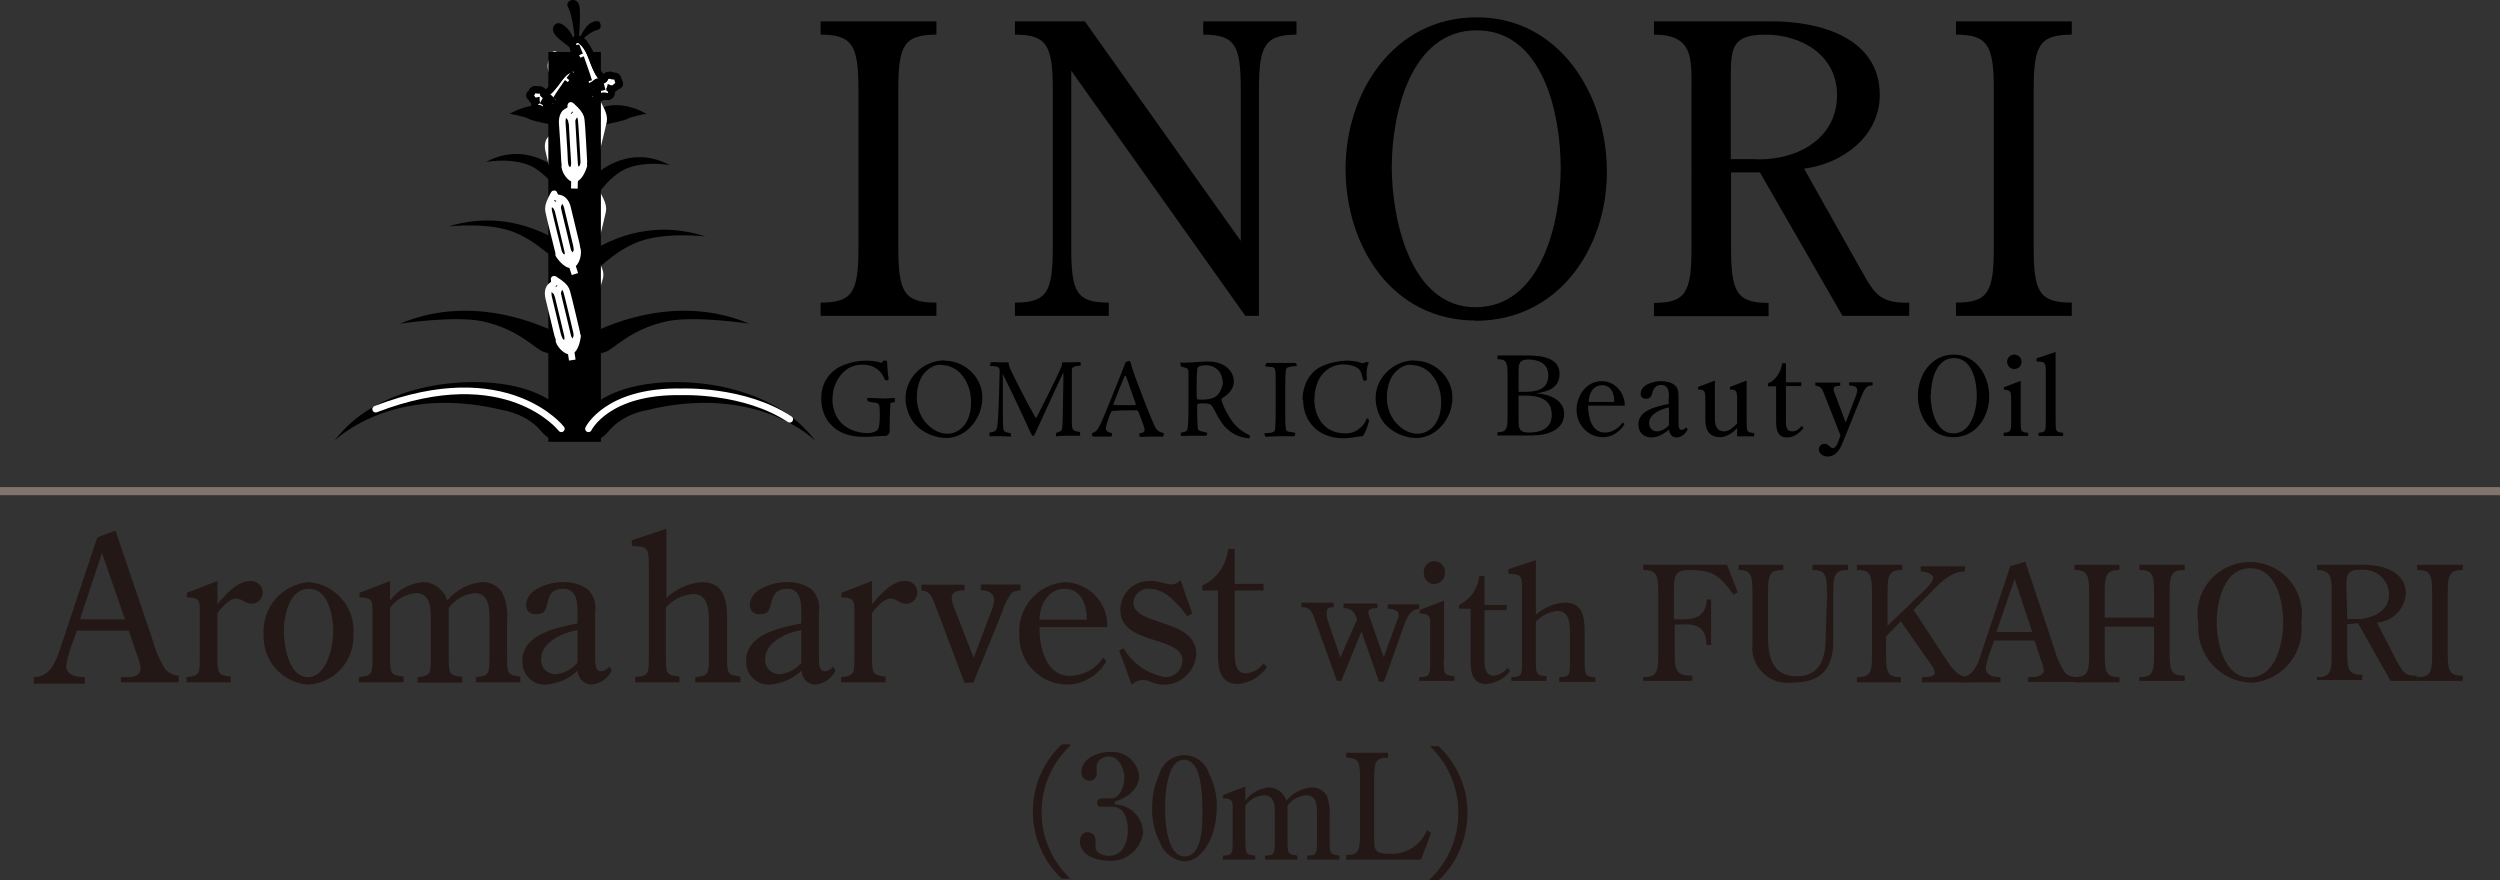 <?xml version="1.0" encoding="UTF-8"?><svg xmlns="http://www.w3.org/2000/svg" viewBox="0 0 86.58 30.49"><rect x="0" y="0" width="86.58" height="30.49" fill="#333333" stroke="none"/><defs><style>.d{fill:#fff;}.e,.f{stroke-linecap:round;}.e,.f,.g{stroke:#fff;}.e,.f,.g,.h,.i,.j{fill:none;}.e,.f,.g,.j{stroke-width:.23px;}.f{stroke-linejoin:round;}.h{stroke-width:1.82px;}.h,.j{stroke:#000;}.k{fill:#231815;}.i{stroke:#81746d;stroke-miterlimit:10;stroke-width:.28px;}</style></defs><g id="a"/><g id="b"><g id="c"><g><g><g><path class="k" d="M4,18.38l1.28,3.77c.1,.37,.25,.73,.46,1.05,.12,.12,.28,.19,.45,.2v.23h-2v-.18c.24,0,.68,.05,.68-.31-.02-.15-.06-.3-.12-.44l-.29-.86h-1.8l-.09,.27c-.13,.3-.22,.62-.28,.94,0,.35,.37,.4,.65,.4v.23H1.17v-.23c.59,0,.78-.58,.94-1.06l1.26-3.78,.63-.23Zm-.47,.77l-.76,2.3h1.56l-.8-2.3Z"/><path class="k" d="M7.53,22.68c0,.65,0,.7,.46,.75v.2h-1.53v-.18c.46-.05,.46-.1,.46-.75v-1.51c0-.37,0-.5-.45-.5v-.16l1.06-.41v.81c.26-.32,.68-.81,1.14-.81,.23-.01,.42,.16,.43,.39h0c0,.22-.16,.39-.37,.4h-.01c-.24,0-.33-.18-.55-.18s-.52,.32-.64,.51v1.44Z"/><path class="k" d="M9.13,21.99c-.07-.94,.63-1.76,1.57-1.83,.93,.08,1.62,.9,1.54,1.83,.03,.91-.67,1.68-1.58,1.72-.89-.07-1.56-.83-1.53-1.72Zm2.41-.13c0-.51-.16-1.47-.84-1.47s-.87,.92-.87,1.45,.17,1.61,.83,1.61,.88-1.06,.88-1.59Z"/><path class="k" d="M13.51,22.68c0,.65,0,.7,.47,.75v.2h-1.55v-.18c.47-.05,.47-.1,.47-.75v-1.51c0-.37,0-.5-.45-.5v-.16l1.06-.41v.68c.27-.38,.69-.61,1.15-.64,.39,.01,.72,.27,.83,.64,.29-.36,.72-.59,1.18-.64,.3-.02,.59,.13,.74,.39,.13,.3,.18,.63,.15,.95v1.18c0,.65,0,.7,.46,.75v.2h-1.54v-.18c.47-.05,.47-.1,.47-.75v-1.25c0-.37,0-.91-.51-.91-.36,.04-.68,.22-.9,.51v1.64c0,.65,0,.7,.47,.75v.2h-1.55v-.19c.46-.05,.46-.1,.46-.75v-1.25c0-.37,0-.91-.52-.91-.36,.04-.68,.22-.89,.51v1.63Z"/><path class="k" d="M20,21.13c0-.34-.07-.74-.49-.74s-.49,.23-.56,.53-.16,.35-.41,.35c-.17,.01-.31-.11-.32-.28,0-.01,0-.02,0-.03,0-.57,.81-.8,1.26-.8,.31-.02,.62,.07,.88,.25,.2,.21,.3,.5,.25,.79v1.58c0,.17,0,.47,.21,.47,.11-.01,.22-.07,.28-.17l.09,.14c-.13,.27-.4,.46-.7,.49-.27,0-.48-.22-.48-.49-.3,.29-.69,.46-1.11,.49-.43,.02-.79-.32-.81-.75,0-.03,0-.05,0-.08,0-.92,1.2-1.15,1.91-1.29v-.46Zm0,.69c-.49,.08-1.26,.41-1.26,1-.02,.28,.19,.51,.47,.53,.01,0,.03,0,.04,0,.29-.03,.56-.18,.75-.4v-1.13Z"/><path class="k" d="M23.06,22.68c0,.65,0,.7,.47,.75v.2h-1.53v-.18c.47-.05,.47-.1,.47-.75v-3.18c0-.6-.1-.58-.59-.61v-.2l1.2-.4v2.4c.33-.32,.76-.51,1.22-.55,.73,0,.88,.53,.88,1.25v1.27c0,.65,0,.7,.46,.75v.2h-1.56v-.18c.47-.05,.47-.1,.47-.75v-1.25c0-.48-.1-.88-.56-.88-.36,.04-.69,.2-.93,.47v1.64Z"/><path class="k" d="M27.75,21.13c0-.34-.07-.74-.48-.74s-.5,.23-.57,.53-.16,.35-.41,.35c-.17,.01-.31-.11-.32-.28,0-.01,0-.02,0-.03,0-.57,.81-.8,1.26-.8,.31-.02,.62,.07,.88,.25,.2,.21,.3,.5,.25,.79v1.58c0,.17,0,.47,.21,.47,.11-.01,.22-.07,.28-.17l.09,.14c-.13,.27-.4,.46-.7,.49-.26,0-.47-.21-.47-.47,0,0,0-.01,0-.02-.3,.28-.7,.46-1.11,.49-.43,.02-.8-.31-.82-.74,0-.03,0-.06,0-.09,0-.92,1.2-1.15,1.91-1.29v-.46Zm0,.69c-.49,.08-1.25,.41-1.25,1-.02,.28,.19,.51,.47,.53,.01,0,.02,0,.03,0,.29-.03,.56-.17,.75-.39v-1.14Z"/><path class="k" d="M30.2,22.68c0,.65,0,.7,.47,.75v.2h-1.54v-.18c.46-.05,.46-.1,.46-.75v-1.51c0-.37,0-.5-.45-.5v-.16l1.06-.41v.81c.26-.32,.68-.81,1.14-.81,.23-.01,.42,.16,.43,.39h0c0,.22-.16,.39-.37,.4h-.01c-.24,0-.33-.18-.55-.18s-.52,.32-.64,.51v1.44Z"/><path class="k" d="M34.29,21.27c.07-.15,.12-.31,.14-.48,0-.26-.23-.35-.46-.35v-.2h1.37v.21c-.11,0-.21,.02-.3,.08-.15,.2-.26,.42-.33,.66l-1,2.45h-.31l-1-2.65c-.1-.25-.17-.53-.49-.54v-.2h1.49v.2c-.18,0-.44,0-.44,.27,.01,.13,.05,.25,.1,.37l.66,1.69,.57-1.51Z"/><path class="k" d="M36,21.73c0,.67,.2,1.68,1.07,1.68,.46-.02,.88-.25,1.13-.63l.12,.11c-.27,.49-.78,.8-1.34,.82-.93,0-1.68-.75-1.68-1.68,0-.02,0-.04,0-.06-.06-.94,.65-1.75,1.59-1.81,.83,.03,1.49,.72,1.46,1.56h-2.35Zm1.64-.27c0-.48-.17-1.07-.77-1.07s-.87,.61-.87,1.07h1.64Z"/><path class="k" d="M41.29,21.25l-.17,.09c-.34-.44-.76-.95-1.32-.95-.28-.02-.52,.19-.55,.47,0,.85,2.18,.53,2.18,1.8-.04,.59-.53,1.06-1.13,1.05-.16,0-.31-.04-.46-.1-.08-.04-.16-.06-.25-.06-.15,0-.29,.06-.4,.16l-.43-1.18,.15-.08c.31,.52,.83,.89,1.43,1,.33,.01,.6-.24,.61-.57h0c0-.89-2.15-.51-2.15-1.76,0-.55,.44-1,1-1,.03,0,.06,0,.09,0,.25,0,.49,.12,.68,.12,.12,0,.24-.06,.31-.16l.41,1.17Z"/><path class="k" d="M41.64,20.45v-.17c.5-.23,.84-.72,.89-1.27h.23v1.21h1v.23h-1v2.1c0,.31,0,.77,.39,.77,.24-.02,.47-.15,.61-.35l.12,.14c-.24,.33-.6,.54-1,.58-.61,0-.7-.5-.7-1v-2.24h-.54Z"/></g><g><path class="k" d="M46.45,23.58h-.15l-.72-2c-.09-.26-.17-.58-.51-.55v-.16h1.12v.16c-.11,0-.24,0-.24,.16-.01,.07-.01,.13,0,.2l.47,1.38,.58-1.32c-.09-.26-.21-.39-.47-.39v-.16h1.17v.16c-.1,0-.31,0-.31,.14,0,.08,.03,.15,.06,.22l.47,1.34,.48-1.31c.05-.08,.05-.19,0-.27-.1-.07-.22-.11-.34-.09v-.16h1.09v.16c-.32,0-.44,.34-.53,.58l-.69,1.94h-.17l-.61-1.74-.7,1.71Z"/><path class="k" d="M50,22.83c0,.52,0,.55,.37,.59v.16h-1.22v-.13c.38,0,.38-.08,.38-.59v-1.21c0-.29,0-.4-.36-.4v-.13l.84-.32v2.03Zm-.32-2.6c-.2,0-.36-.15-.37-.35h0c-.03-.21,.1-.4,.3-.44,.2-.03,.39,.1,.43,.3,0,.04,0,.08,0,.12,0,.19-.16,.35-.35,.36h-.01Z"/><path class="k" d="M50.53,21.08v-.13c.39-.19,.66-.57,.7-1h.18v1h.77v.18h-.77v1.66c0,.25,0,.61,.32,.61,.19-.02,.37-.12,.48-.27l.09,.11c-.2,.26-.5,.42-.82,.45-.48,0-.55-.39-.55-.78v-1.83h-.4Z"/><path class="k" d="M53.19,22.83c0,.52,0,.55,.37,.59v.16h-1.22v-.13c.37,0,.37-.07,.37-.59v-2.5c0-.48-.08-.46-.47-.49v-.16l.95-.31v1.89c.28-.25,.63-.4,1-.42,.58,0,.69,.41,.69,1v1c0,.52,0,.55,.37,.59v.16h-1.25v-.17c.37,0,.37-.07,.37-.59v-1c0-.39-.08-.7-.44-.7-.28,.03-.55,.16-.74,.37v1.3Z"/><path class="k" d="M58,22.65c0,.61,.08,.75,.61,.75v.18h-1.7v-.13c.44,0,.52-.14,.52-.75v-2.2c0-.61-.08-.76-.52-.76v-.18h2.9l.37,.95-.14,.09c-.48-.65-.69-.86-1.54-.86-.5,0-.53,.21-.53,.75v.96h.23c.52,0,.87-.09,.91-.69h.15v1.58h-.16c0-.7-.47-.74-.9-.71h-.2v1.02Z"/><path class="k" d="M63.27,20.5c0-.61-.07-.76-.5-.76v-.18h1.23v.18c-.44,0-.51,.15-.51,.76v1.69c0,1-.44,1.45-1.42,1.45-.67,.09-1.29-.38-1.38-1.06-.01-.08-.01-.16,0-.23v-1.85c0-.61-.07-.76-.48-.76v-.18h1.55v.18c-.46,0-.53,.15-.53,.76v1.54c0,.72,.15,1.38,1,1.38s1-.68,1-1.42l.05-1.5Z"/><path class="k" d="M66.64,20.45c.09-.1,.31-.3,.31-.44s-.27-.22-.43-.22v-.18h1.53v.18c-.53,0-.94,.48-1.28,.83l-.5,.5,1.07,1.63c.22,.33,.45,.74,.91,.7v.18h-1.69v-.18c.16,0,.45,0,.45-.15-.03-.13-.09-.25-.18-.35l-1-1.43-.51,.52v.66c0,.61,.07,.75,.51,.75v.18h-1.52v-.18c.45,0,.52-.14,.52-.75v-2.2c0-.61-.07-.76-.52-.76v-.18h1.57v.18c-.44,0-.51,.15-.51,.76v1.17l1.27-1.22Z"/><path class="k" d="M70.14,19.45l1,3c.07,.29,.2,.57,.36,.83,.09,.1,.22,.16,.36,.16v.18h-1.62v-.17c.19,0,.54,0,.54-.25-.02-.12-.05-.24-.1-.35l-.22-.67h-1.4l-.07,.21c-.1,.24-.17,.49-.22,.74,0,.28,.29,.32,.51,.32v.18h-1.4v-.18c.47,0,.62-.46,.74-.84l1-3,.52-.16Zm-.37,.6l-.63,1.84h1.24l-.61-1.84Z"/><path class="k" d="M74.6,21.39v-.89c0-.61-.07-.76-.51-.76v-.18h1.57v.18c-.45,0-.52,.15-.52,.76v2.15c0,.61,.07,.75,.52,.75v.18h-1.57v-.13c.44,0,.51-.14,.51-.75v-1h-1.71v1c0,.61,.08,.75,.51,.75v.18h-1.56v-.18c.43,0,.51-.14,.51-.75v-2.2c0-.61-.08-.76-.51-.76v-.18h1.56v.18c-.43,0-.51,.15-.51,.76v.89h1.71Z"/><path class="k" d="M77.91,23.64c-1.04-.06-1.84-.96-1.78-2,0-.02,0-.05,0-.07-.17-.99,.5-1.92,1.49-2.08,.99-.17,1.92,.5,2.08,1.49,.03,.2,.03,.4,0,.6,.11,1.03-.63,1.95-1.66,2.06-.05,0-.09,0-.14,0Zm-1.14-2.09c0,.68,.24,1.91,1.14,1.91s1.16-1.17,1.16-1.9-.23-1.88-1.14-1.88-1.16,1.16-1.16,1.87Z"/><path class="k" d="M81.29,21.62v1c0,.61,.08,.75,.52,.75v.18h-1.57v-.1c.43,0,.51-.14,.51-.75v-2.19c0-.45,0-.77-.51-.77v-.18h1.61c.65,0,1.47,.22,1.47,1-.04,.54-.46,.96-1,1l.68,1.33c.21,.35,.26,.53,.7,.51v.18h-.91l-1.13-2-.37,.04Zm0-.18h.29c.55,0,1.16-.24,1.16-.87-.02-.49-.44-.86-.92-.84-.03,0-.05,0-.08,0-.46,0-.48,.19-.48,.6l.03,1.1Z"/><path class="k" d="M84.77,22.65c0,.61,.08,.75,.52,.75v.18h-1.58v-.13c.44,0,.52-.14,.52-.75v-2.2c0-.61-.08-.76-.52-.76v-.18h1.58v.18c-.44,0-.52,.15-.52,.76v2.15Z"/></g></g><line class="i" y1="17.01" x2="86.58" y2="17.01"/><g><path class="k" d="M37.07,25.82c-1.27,1.19-1.34,3.19-.14,4.47,.05,.05,.09,.1,.14,.14h-.3c-.64-.6-1-1.45-1-2.33,0-.88,.36-1.72,1-2.32h.3v.04Z"/><path class="k" d="M38.59,27.86c.53,0,.97,.42,1,.95-.06,.6-.59,1.04-1.19,1-.39,0-1-.17-1-.66,0-.17,.08-.33,.26-.33,.15,0,.27,.11,.28,.26,0,.01,0,.02,0,.03v.21c0,.23,.27,.32,.46,.32,.5,0,.66-.49,.66-.9s-.14-.8-.54-.8h-.35c-.12,0-.17,0-.17-.14s.09-.15,.19-.15h.3c.31,0,.45-.46,.45-.71s-.15-.74-.53-.74c-.19,0-.43,.12-.43,.33v.24c.01,.14-.09,.26-.23,.27,0,0-.01,0-.02,0-.16,0-.28-.13-.28-.29,0-.49,.57-.71,1-.71,.51-.04,.96,.34,1,.85h0c0,.43-.43,.76-.82,.86l-.04,.11Z"/><path class="k" d="M41.87,26.78c.18,.36,.28,.76,.27,1.17,0,.39-.07,.78-.23,1.14-.17,.35-.47,.74-.89,.74-.4-.04-.73-.3-.86-.68-.18-.36-.27-.76-.26-1.16,0-.4,.07-.79,.24-1.15,.12-.48,.61-.78,1.09-.66,.3,.07,.54,.3,.64,.6Zm-.87-.47c-.6,0-.65,1.28-.65,1.69s.05,1.66,.68,1.66,.62-1.15,.61-1.69-.04-1.66-.64-1.66Z"/><path class="k" d="M43.13,29.09c0,.47,0,.5,.34,.54v.14h-1.12v-.14c.34,0,.34-.07,.34-.54v-1.08c0-.26,0-.36-.33-.36v-.12l.77-.29v.49c.19-.27,.5-.44,.83-.46,.28,.01,.51,.2,.59,.46,.21-.26,.52-.43,.86-.46,.22-.01,.42,.1,.54,.28,.08,.22,.12,.46,.1,.69v.85c0,.47,0,.5,.34,.54v.14h-1.12v-.14c.34,0,.34-.07,.34-.54v-.9c0-.27,0-.65-.37-.65-.26,.02-.49,.15-.65,.36v1.19c0,.47,0,.5,.34,.54v.14h-1.12v-.14c.34,0,.34-.07,.34-.54v-.9c0-.27,0-.65-.38-.65-.26,.02-.49,.15-.64,.36v1.19Z"/><path class="k" d="M49.56,28.85l-.35,.92h-2.59v-.16c.41,0,.48-.13,.48-.69v-2c0-.55-.07-.68-.48-.68v-.17h1.45v.17c-.41,0-.48,.13-.48,.68v2.06c0,.44,0,.59,.54,.59,.56,.03,1.08-.3,1.29-.82l.14,.1Z"/><path class="k" d="M49.52,30.45c1.27-1.21,1.32-3.22,.11-4.5-.04-.04-.08-.08-.11-.11h.3c.64,.6,1.01,1.44,1,2.32,0,.88-.36,1.73-1,2.33h-.3v-.04Z"/></g><g><path d="M31.11,8.57c0,1.55,.2,1.91,1.32,1.91v.46h-4.01v-.46c1.11,0,1.31-.36,1.31-1.91V3.11c0-1.53-.2-1.91-1.31-1.91v-.46h4.01v.46c-1.13,0-1.32,.38-1.32,1.91v5.46Z"/><path d="M42.97,8.34V3.11c0-1.53-.18-1.91-1.3-1.91v-.46h3.23v.46c-1.1,0-1.3,.38-1.3,1.91v7.83h-.47l-6.03-8.49v6.12c0,1.55,.18,1.91,1.3,1.91v.46h-3.25v-.46c1.11,0,1.31-.36,1.31-1.91V3.11c0-1.53-.2-1.91-1.31-1.91v-.46h2.42l5.39,7.59Z"/><path d="M51.1,11.1c-2.9,0-4.5-2.59-4.5-5.25s1.67-5.25,4.54-5.25,4.51,2.68,4.51,5.34-1.67,5.17-4.56,5.17Zm-2.9-5.31c0,1.73,.61,4.85,2.9,4.85s2.95-2.97,2.95-4.82-.6-4.77-2.91-4.77-2.94,2.94-2.94,4.74Z"/><path d="M59.95,5.97v2.61c0,1.55,.2,1.91,1.3,1.91v.46h-3.97v-.46c1.1,0,1.3-.36,1.3-1.91V3.14c0-1.13,.07-1.94-1.3-1.94v-.46h4.1c1.63,0,3.72,.56,3.72,2.55,0,1.42-1.28,2.38-2.62,2.55l1.87,3.33c.52,.89,.64,1.35,1.77,1.31v.46h-2.31l-2.86-4.97h-.99Zm0-.46h.72c1.41,.1,2.95-.61,2.95-2.22,0-1.38-1.23-2.09-2.48-2.09-1.17,0-1.2,.47-1.2,1.52v2.79Z"/><path d="M70.43,8.57c0,1.55,.2,1.91,1.32,1.91v.46h-4.01v-.46c1.11,0,1.31-.36,1.31-1.91V3.11c0-1.53-.2-1.91-1.31-1.91v-.46h4.01v.46c-1.13,0-1.32,.38-1.32,1.91v5.46Z"/></g><g><path d="M28.44,13.81c0-.4,.14-.7,.38-.92,.16-.16,.35-.24,.61-.32,.23-.07,.47-.08,.59-.08s.34,.02,.49,.07c.02,0,.03,.01,.04,0l.03-.06s.01-.01,.04-.01h.08s.02,.01,.02,.03c.01,.25,.03,.45,.05,.55,0,.04,0,.08,0,.09,0,0-.02,.01-.04,.01h-.05s-.03,0-.04-.03c-.1-.28-.35-.51-.77-.51-.21,0-.44,.05-.65,.25-.17,.16-.39,.47-.39,.95,0,.26,.07,.58,.32,.83,.29,.29,.71,.34,.9,.34,.11,0,.26-.04,.32-.09,.07-.05,.1-.23,.1-.51,0-.38-.01-.42-.14-.45-.04,0-.2-.03-.24-.04-.02,0-.03-.02-.04-.03-.01-.02-.02-.05-.02-.07,0-.02,0-.03,.02-.03,.22,0,.39,.02,.55,.02,.2,0,.33-.02,.39-.02,0,0,0,.13,0,.15-.04,0-.09,.01-.15,.02,0,.03-.03,.31-.03,.97,0,.07-.02,.1-.06,.14-.03,.03-.09,.04-.11,.04-.09,0-.15,0-.3,.01-.14,.01-.25,.02-.41,.02-.5,0-.86-.13-1.12-.39-.22-.21-.37-.53-.37-.94h0Z"/><path d="M32.71,12.49c.69,0,1.31,.56,1.31,1.28,0,.49-.23,.84-.43,1.04-.26,.27-.6,.36-.81,.36-.4,0-.84-.19-1.1-.49-.19-.22-.32-.57-.32-.89s.13-.68,.43-.95c.24-.22,.58-.36,.91-.36h0Zm-.13,.14c-.18,0-.37,.07-.57,.29-.2,.24-.26,.59-.26,.84,0,.36,.13,.68,.33,.9,.25,.26,.49,.36,.74,.36,.39,0,.81-.35,.81-1.08,0-.35-.09-.7-.35-.99-.15-.17-.39-.31-.71-.31h0Z"/><path d="M35.03,15.12c-.24-.01-.47-.02-.72-.01-.02,0-.03,0-.04-.02,0-.02-.01-.1,0-.11,.18-.02,.25-.06,.27-.23,.03-.25,.05-.67,.06-1.14l.02-.76c0-.13-.03-.16-.34-.18,0-.02,.02-.09,.03-.11,0-.01,.02-.02,.05-.02,.09,0,.28,.01,.38,.01h.19c0,.06,.02,.13,.03,.16,.18,.42,.67,1.35,.9,1.75,0,0,.03,.01,.04-.01,.27-.52,.64-1.26,.86-1.75,.01-.02,.02-.08,.02-.15,.29,0,.47-.01,.63-.01,.02,.02,.02,.11,.02,.12-.26,.02-.31,.06-.31,.17,0,.13,0,.4,0,.92,0,.45,0,.74,0,.89,.01,.27,.03,.28,.27,.32,.01,0,.02,.07,.02,.1,0,.02,0,.03-.02,.03h-.27c-.11,0-.38,0-.55,.02v-.08s.01-.05,.03-.05c.16-.04,.17-.06,.19-.19,.01-.11,.02-.29,.04-1.85,0-.03-.02-.02-.02-.01-.05,.1-.47,1.01-.66,1.43-.19,.4-.26,.57-.28,.61-.05,.09-.06,.13-.09,.13-.01,0-.03-.01-.05-.04-.02-.03-.11-.23-.17-.36-.37-.81-.69-1.47-.83-1.75,0,.3,0,.87,0,1.32,0,.39,.01,.54,.02,.61,.02,.06,.07,.09,.19,.11,.05,0,.06,.02,.07,.05v.09Z"/><path d="M39.1,12.49s.03,.02,.05,.06c.11,.38,.19,.58,.33,.94,.12,.35,.43,1.09,.48,1.21,.08,.18,.13,.25,.35,.3,0,0-.02,.11-.03,.12-.32,0-.39,0-.52,0s-.23,.02-.26,.01c-.02,0-.02,0-.03-.01,0-.02-.02-.09-.02-.1,.19-.05,.22-.08,.17-.23-.02-.08-.14-.4-.19-.52-.01-.03-.03-.06-.06-.06-.27,0-.6,0-.82,.02-.05,0-.06,.02-.09,.08-.04,.08-.16,.42-.16,.52,0,.09,.03,.12,.22,.18,0,.02-.02,.1-.03,.11-.19,0-.4,0-.48,0-.06,0-.13,0-.14,0-.02,0-.02,0-.03-.01-.02-.02-.03-.1-.02-.11,.16-.05,.2-.13,.3-.33,.11-.22,.54-1.32,.76-1.86,.04-.11,.06-.17,.09-.24,0-.02,0-.02,.02-.03,.02,0,.08-.04,.11-.04h0Zm-.46,1.54s.1,0,.27,0,.28,0,.39,0c.03,0,.04-.04,.03-.05-.15-.41-.22-.65-.34-.96,0-.02-.03,0-.05,.02-.18,.43-.23,.56-.38,.95,0,.02,.02,.04,.07,.04h0Z"/><path d="M40.86,12.59s0-.02,.02-.03c.2,0,.37,0,.54-.02,.17-.01,.28-.02,.38-.02,.23,0,.46,.03,.66,.18,.18,.13,.27,.32,.27,.51,0,.31-.26,.49-.4,.58-.02,.01-.03,.03-.03,.06,.02,.08,.1,.31,.26,.57,.17,.28,.36,.48,.69,.64,.04,.02,.04,.04,.04,.05,0,.04-.02,.07-.03,.07-.34-.03-.58-.15-.8-.36-.16-.16-.28-.38-.41-.63-.09-.18-.13-.22-.36-.22-.11,0-.15,0-.18,.01-.02,0-.05,.03-.05,.06,0,.3,0,.53,.02,.76,0,.06,.02,.09,.04,.1,.04,.04,.21,.06,.29,.09,0,.02-.02,.09-.03,.1,0,0-.02,0-.05,0-.04,0-.35,0-.51,0-.14,0-.21,.01-.25,.01-.05,0-.06,0-.06,0-.02-.02-.02-.09-.02-.11,.08-.02,.19-.04,.22-.09,.04-.06,.05-.38,.05-.85v-.46c0-.23,0-.51,0-.7,0-.12-.02-.14-.27-.2v-.09Zm1.48,.63c0-.3-.22-.57-.57-.57-.13,0-.2,.02-.25,.04-.03,.02-.05,.04-.05,.07-.02,.12-.03,.32-.03,.68,0,.37,.01,.38,.03,.39,.02,0,.06,.01,.12,.01,.3,0,.47-.04,.6-.19,.09-.11,.16-.27,.16-.43h0Z"/><path d="M44.93,12.67c-.34,.03-.38,.06-.39,.13-.02,.07-.03,.22-.03,.68v.78c0,.23,0,.43,.02,.56,0,.1,.04,.11,.09,.13,.04,0,.16,.02,.2,.03,.03,0,.04,.01,.04,.02,0,.03-.02,.1-.03,.11-.31,0-.46-.01-.6,0-.17,0-.36,.01-.37,.02-.02,0-.04-.02-.05-.03-.01-.04-.02-.07-.02-.1,.27,0,.35-.03,.37-.13,0-.06,.02-.2,.02-.64v-.94c0-.51,0-.55-.13-.58-.04,0-.1-.01-.21-.02-.02,0-.02-.01-.02-.02s0-.03,.02-.06c.02-.03,.02-.04,.03-.04,.03,0,.05,0,.1,0s.17,0,.37,0c.2,0,.46,0,.49,0,.05,0,.05,0,.06,.02l.03,.09Z"/><path d="M45.11,13.85c0-.27,.07-.63,.33-.92,.19-.22,.47-.31,.69-.37,.16-.04,.39-.07,.55-.07,.17,0,.38,.04,.47,.08,.05,.02,.08,0,.16-.03,.01,0,.02,0,.05,0,.04,.02,.05,.02,.04,.03-.08,.16-.08,.38-.06,.59,0,0-.03,.02-.06,.02-.05,.01-.06,0-.07-.02-.02-.06-.05-.17-.07-.25-.03-.07-.05-.11-.12-.16-.06-.05-.25-.13-.51-.13s-.52,.11-.73,.36c-.15,.19-.26,.49-.26,.88,0,.43,.23,1.15,1.08,1.15,.28,0,.43-.12,.55-.23,.1-.1,.15-.2,.18-.28,0-.02,.01-.02,.03,0,.04,.02,.06,.05,.05,.08-.04,.18-.13,.4-.18,.48-.02,.04-.04,.04-.07,.05-.12,0-.41,.07-.61,.07-1.01,0-1.42-.7-1.42-1.32h0Z"/><path d="M48.99,12.49c.69,0,1.31,.56,1.31,1.28,0,.49-.23,.84-.43,1.04-.26,.27-.6,.36-.81,.36-.4,0-.84-.19-1.1-.49-.19-.22-.32-.57-.32-.89s.13-.68,.43-.95c.24-.22,.58-.36,.91-.36h0Zm-.13,.14c-.18,0-.37,.07-.57,.29-.2,.24-.26,.59-.26,.84,0,.36,.13,.68,.33,.9,.25,.26,.49,.36,.74,.36,.39,0,.81-.35,.81-1.08,0-.35-.09-.7-.35-.99-.15-.17-.39-.31-.71-.31h0Z"/><path d="M51.86,15.1v-.13c.3,0,.35-.1,.35-.52v-1.49c0-.42-.05-.52-.35-.52v-.13h.82c.47,0,1.33-.03,1.33,.64,0,.48-.41,.62-.81,.67h0c.42,.02,.97,.22,.97,.71,0,.59-.63,.75-1.11,.75h-1.21Zm.95-1.53c.41,0,.81-.08,.81-.58,0-.4-.34-.54-.69-.54-.3,0-.34,.13-.34,.39v.73h.22Zm-.22,1.03c0,.27,.06,.38,.36,.38,.41,0,.79-.14,.79-.61,0-.57-.47-.67-.94-.67h-.21v.9Z"/><path d="M55,14.06c0,.37,.11,.92,.58,.92,.25,0,.47-.14,.62-.35l.06,.06c-.16,.26-.43,.45-.74,.45-.53,0-.92-.43-.92-.95,0-.49,.34-.99,.87-.99,.47,0,.8,.41,.8,.85h-1.29Zm.9-.14c.02-.26-.09-.58-.42-.58s-.46,.33-.46,.58h.88Z"/><path d="M57.8,13.73c0-.19-.04-.4-.27-.4-.19,0-.27,.13-.31,.29-.03,.12-.08,.19-.22,.19-.11,0-.18-.06-.18-.17,0-.32,.44-.44,.69-.44,.16,0,.35,.03,.48,.13,.14,.11,.14,.27,.14,.43v.87c0,.09,0,.26,.11,.26,.06,0,.11-.05,.16-.09l.05,.08c-.09,.14-.21,.27-.39,.27-.16,0-.24-.12-.26-.27-.17,.14-.38,.27-.61,.27-.27,0-.45-.18-.45-.45,0-.51,.66-.63,1.05-.71v-.25Zm0,.38c-.27,.05-.69,.23-.69,.54,0,.18,.13,.29,.28,.29,.14,0,.32-.11,.41-.22v-.62Z"/><path d="M60.16,14.83c-.16,.16-.36,.31-.6,.31-.16,0-.32-.06-.41-.2-.09-.15-.09-.33-.09-.5v-.68c-.01-.2-.02-.27-.25-.27v-.09l.58-.22v1.36c0,.2,.08,.4,.31,.4,.19,0,.33-.15,.46-.27v-.91c-.01-.2-.02-.27-.25-.27v-.09l.58-.22v1.41c0,.36,0,.38,.26,.41v.11h-.59v-.27Z"/><path d="M61.23,13.37v-.09c.28-.12,.45-.41,.49-.7h.13v.66h.53v.13h-.53v1.15c0,.17-.02,.42,.22,.42,.15,0,.24-.09,.33-.19l.06,.08c-.14,.16-.33,.32-.57,.32-.33,0-.38-.27-.38-.54v-1.23h-.28Z"/><path d="M64.24,13.8c.03-.07,.08-.21,.08-.29,0-.14-.17-.16-.28-.16v-.11h.81v.11c-.06,0-.14,0-.19,.05-.11,.08-.2,.33-.25,.46l-.55,1.36c-.1,.27-.24,.59-.57,.59-.14,0-.3-.09-.3-.25,0-.11,.09-.19,.2-.19,.15,0,.19,.15,.28,.15,.16,0,.22-.33,.27-.44l-.54-1.37c-.07-.17-.11-.35-.33-.35v-.11h.86v.11c-.08,0-.23,0-.23,.11,0,.06,.03,.13,.05,.18l.37,.98,.32-.83Z"/><path d="M67.65,15.14c-.79,0-1.23-.71-1.23-1.43s.46-1.43,1.24-1.43,1.23,.73,1.23,1.45-.46,1.41-1.24,1.41Zm-.79-1.45c0,.47,.17,1.32,.79,1.32s.81-.81,.81-1.31-.16-1.3-.79-1.3-.8,.8-.8,1.29Z"/><path d="M69.98,14.58c0,.36,0,.38,.26,.41v.11h-.85v-.11c.26-.03,.26-.06,.26-.41v-.81c-.01-.2-.02-.27-.25-.27v-.09l.58-.22v1.41Zm-.22-1.8c-.14,0-.25-.11-.25-.25s.11-.25,.25-.25,.25,.11,.25,.25-.11,.25-.25,.25Z"/><path d="M70.85,12.85c0-.33-.05-.32-.32-.33v-.11l.66-.22v2.39c0,.36,0,.38,.26,.41v.11h-.85v-.11c.25-.03,.25-.05,.25-.41v-1.73Z"/></g><path d="M19.88,11.85s-2.94-1.94-6.03-.64c0,0,1.9-.29,2.87-.08,1.28,.28,1.86,1,2.12,1.06,.26,.06,.46,.25,.95-.02,.49-.27,.1-.33,.1-.33Z"/><path d="M19.92,11.85s2.94-1.94,6.03-.64c0,0-1.9-.29-2.87-.08-1.28,.28-1.86,1-2.12,1.06-.26,.06-.46,.25-.95-.02-.49-.27-.1-.33-.1-.33Z"/><path d="M19.61,8.54s-1.72-1.42-4.07-.7c0,0,1.44-.16,2.31,.22,.88,.38,1.09,.82,1.43,.84,.33,.01,.45-.08,.33-.35Z"/><path d="M20.07,9s1.84-1.64,4.36-.81c0,0-1.54-.19-2.48,.25-.94,.43-1.17,.95-1.53,.96-.36,.02-.48-.1-.36-.41Z"/><path d="M20.01,6.67s1.35-1.93,3.19-.95c0,0-1.13-.22-1.81,.29-.69,.51-.85,1.12-1.12,1.14-.26,.02-.35-.11-.26-.48Z"/><path d="M19.93,1.53s-.1-1.03-.24-1.24C19.56,.07,19.77,0,19.82,0s.21,0,.25,.23c.04,.24,0,1.12-.07,1.27-.06,.14-.07,.04-.07,.04Z"/><path d="M20.02,1.46s.19-.55,.47-.68c.28-.13,.3,.04,.3,.04,0,0,.07,.18-.11,.22-.16,.03-.47,.24-.57,.43h-.09Z"/><path d="M19.86,1.82s.03-.08-.36-.36c-.39-.28-.37-.45-.33-.54,.03-.06,.15-.25,.45,.04,.31,.29,.3,.73,.36,.94l-.13-.07Z"/><path d="M20.02,6.56s-1.35-1.93-3.19-.95c0,0,1.13-.22,1.81,.29,.69,.51,.85,1.12,1.12,1.14,.26,.02,.35-.11,.26-.48Z"/><path d="M20.05,4.46s-.73-1.42-2.4-.52c0,0,.52,.09,.67,.18,.14,.09,1.53,.35,1.73,.35Z"/><path d="M19.99,4.46s.73-1.42,2.4-.52c0,0-.52,.09-.67,.18-.14,.09-1.53,.35-1.73,.35Z"/><path d="M19.19,4.57c.05,.2-.1,.2-.16,.3-.08,.14-.03,.33-.03,.33,0,0,.27,1.11,.31,1.29,.02,.09,.05,.15,.07,.19l-.02,.02c.08,.2,.29,.37,.38,.35,.21-.03,.26-.52,.26-.52,0,.01-.01,.02-.02,.02,0-.07,0-.13,0-.13,0,0-.31-1.29-.34-1.4-.04-.12-.09-.2-.26-.32-.17-.12-.18-.12-.18-.12Z"/><path class="f" d="M19.16,4.92s.14,.08,.16,.2"/><path class="f" d="M19.37,4.88s-.08,.12-.05,.24c.03,.11,.35,1.46,.35,1.46,0,0,.02,.08,.11,.15"/><path class="f" d="M19.67,6.59c0,.07-.04,.17-.04,.17"/><path class="f" d="M19.36,6.69s.25,.18,.36,.16c.1-.02,.28-.25,.28-.32,0,0-.05,.48-.26,.52-.09,.01-.31-.15-.38-.35Z"/><path class="f" d="M19.41,6.72s-.05-.06-.1-.23c-.04-.18-.31-1.29-.31-1.29,0,0-.05-.19,.03-.33,.06-.11,.21-.1,.16-.3,0,0,.01,0,.18,.12,.17,.12,.23,.21,.26,.32,.04,.12,.34,1.4,.34,1.4,0,0,.03,.15-.02,.23"/><line class="g" x1="19.77" y1="7.05" x2="19.82" y2="7.37"/><path d="M20.71,3.6c-.05,.2-.18,.13-.28,.19-.13,.09-.18,.28-.18,.28,0,0-.27,1.11-.31,1.29-.02,.09-.03,.16-.03,.2h-.02c-.03,.23,.09,.47,.18,.5,.2,.07,.47-.34,.47-.34,0,.01-.02,0-.03,0,.04-.06,.06-.12,.06-.12,0,0,.32-1.28,.34-1.4,.02-.12,0-.22-.09-.41-.09-.19-.1-.19-.1-.19Z"/><path class="f" d="M20.52,3.9s.09,.13,.05,.25"/><path class="f" d="M20.73,3.96s-.13,.07-.16,.19c-.03,.11-.35,1.46-.35,1.46,0,0-.02,.08,.03,.18"/><path class="f" d="M20.1,5.75s.08-.07,.11-.13"/><path class="f" d="M19.89,5.57s.14,.27,.25,.3c.1,.03,.37-.1,.4-.16,0,0-.26,.41-.47,.34-.09-.03-.21-.27-.18-.49Z"/><path class="f" d="M19.92,5.61s-.02-.07,.02-.25c.04-.18,.31-1.29,.31-1.29,0,0,.04-.19,.18-.28,.1-.07,.23,0,.28-.19,0,0,.01,0,.1,.19,.09,.19,.11,.29,.09,.41-.02,.12-.34,1.4-.34,1.4,0,0-.04,.15-.13,.19"/><line class="g" x1="20.09" y1="6.07" x2="19.98" y2="6.38"/><path d="M20.68,6.71c-.05,.2-.18,.13-.28,.19-.13,.09-.18,.28-.18,.28,0,0-.27,1.11-.31,1.29-.02,.09-.03,.16-.03,.2h-.02c-.03,.23,.09,.47,.18,.5,.2,.07,.47-.34,.47-.34,0,.01-.02,0-.03,0,.04-.06,.06-.12,.06-.12,0,0,.32-1.28,.34-1.4,.02-.12,0-.22-.09-.41-.09-.19-.1-.19-.1-.19Z"/><path class="f" d="M20.49,7.01s.09,.13,.05,.25"/><path class="f" d="M20.7,7.07s-.13,.07-.16,.19c-.03,.11-.35,1.46-.35,1.46,0,0-.02,.08,.03,.18"/><path class="f" d="M20.07,8.86s.08-.07,.11-.13"/><path class="f" d="M19.86,8.68s.14,.27,.25,.3c.1,.03,.37-.1,.4-.16,0,0-.26,.41-.47,.34-.09-.03-.21-.27-.18-.49Z"/><path class="f" d="M19.89,8.72s-.02-.07,.02-.25c.04-.18,.31-1.29,.31-1.29,0,0,.04-.19,.18-.28,.1-.07,.23,0,.28-.19,0,0,.01,0,.1,.19,.09,.19,.11,.29,.09,.41-.02,.12-.34,1.4-.34,1.4,0,0-.04,.15-.13,.19"/><line class="g" x1="20.06" y1="9.18" x2="19.95" y2="9.49"/><path d="M19.21,1.89c.05,.16,.15,.09,.23,.14,.11,.07,.15,.22,.15,.22,0,0,.26,.87,.3,1.01,.02,.07,.03,.12,.03,.16h.02c.03,.18-.05,.38-.12,.4-.16,.06-.38-.25-.38-.25,0,0,.01,0,.02,0-.03-.04-.05-.09-.05-.09,0,0-.31-1.01-.33-1.1-.02-.09-.02-.17,.05-.33,.07-.15,.07-.16,.07-.16Z"/><path class="f" d="M19.37,2.13s-.06,.11-.03,.2"/><path class="f" d="M19.21,2.18s.1,.05,.13,.14c.03,.09,.34,1.15,.34,1.15,0,0,.02,.06-.01,.15"/><path class="f" d="M19.78,3.58s-.07-.05-.09-.1"/><path class="f" d="M19.94,3.43s-.1,.22-.18,.25c-.07,.02-.29-.06-.32-.11,0,0,.22,.31,.38,.25,.07-.03,.15-.23,.12-.4Z"/><path class="f" d="M19.92,3.46s.01-.06-.03-.2c-.04-.14-.3-1.01-.3-1.01,0,0-.04-.15-.15-.22-.08-.05-.18,.02-.23-.14,0,0,0,0-.07,.16-.07,.15-.07,.23-.05,.33,.02,.09,.33,1.1,.33,1.1,0,0,.04,.11,.11,.15"/><line class="g" x1="19.8" y1="3.83" x2="19.9" y2="4.07"/><path d="M20.65,9.12c-.05,.16-.15,.09-.23,.14-.11,.07-.15,.22-.15,.22,0,0-.26,.87-.3,1.01-.02,.07-.03,.12-.03,.16h-.02c-.03,.18,.05,.38,.12,.4,.16,.06,.38-.25,.38-.25,0,0-.01,0-.02,0,.03-.04,.05-.09,.05-.09,0,0,.31-1.01,.33-1.1,.02-.09,.02-.17-.05-.33-.07-.15-.07-.16-.07-.16Z"/><path class="f" d="M20.49,9.35s.06,.11,.03,.2"/><path class="f" d="M20.65,9.4s-.1,.05-.13,.14c-.03,.09-.34,1.15-.34,1.15,0,0-.02,.06,.02,.15"/><path class="f" d="M20.08,10.8s.07-.05,.09-.1"/><path class="f" d="M19.92,10.65s.1,.22,.18,.25c.07,.02,.29-.06,.32-.11,0,0-.22,.31-.38,.25-.07-.03-.15-.23-.12-.4Z"/><path class="f" d="M19.94,10.69s-.01-.06,.03-.2c.04-.14,.3-1.01,.3-1.01,0,0,.04-.15,.15-.22,.08-.05,.18,.02,.23-.14,0,0,0,0,.07,.16,.07,.15,.07,.23,.05,.33-.02,.09-.33,1.1-.33,1.1,0,0-.04,.11-.11,.15"/><line class="g" x1="20.05" y1="11.06" x2="19.96" y2="11.3"/><line class="h" x1="19.9" y1="1.8" x2="19.9" y2="15.3"/><path d="M19.82,14.75s-.31-1.14-2.42-1.45c-1.7-.25-4.45,.13-5.82,1.97,0,0,1.98-2.02,5.86-1.06,0,0,.8,.12,1.29,.71,.46,.55,.87,.32,.95,.26,0,0,.37-.23,.14-.42Z"/><path class="e" d="M19.44,14.85s-1.88-2.43-6.43-.68"/><path d="M20,14.75s.31-1.14,2.42-1.45c1.7-.25,4.45,.13,5.82,1.97,0,0-1.98-2.02-5.86-1.06,0,0-.8,.12-1.29,.71-.46,.55-.87,.32-.95,.26,0,0-.37-.23-.14-.42Z"/><path class="e" d="M20.38,14.85s.64-1.33,3.23-1.28c0,0,2.17-.09,3.74,.95"/><path class="d" d="M19.72,2.39c-.07,.05-.19,.11-.36,.34-.17,.23-.36,.5-.52,.53,0,0-.02,.02-.02,0,0-.02,0-.04-.02-.06-.02-.06-.03-.04-.07-.07-.05-.03-.06,0-.09,0-.02,0-.04-.01-.1-.02-.06,0-.11,.04-.11,.07s-.01,.04-.06,.08c-.05,.04-.01,.1,0,.11,.02,.01,.04,.03,.05,.05,0,.02,.04,.07,.08,.08,.04,0,.06,.03,.06,.03h0c-.05,.05-.07,.11-.04,.17,.05,.08,.11,.07,.15,.07,.05,0,.04,.02,.04,.02,.04,.09,.15,.06,.15,.06h.01c.06,.21,.18,.13,.26,.12,.08-.01,.16,.08,.16,.08-.03-.1-.1-.11-.19-.23-.1-.12,.08-.09,.08-.09l.02,.05s.03-.09,.24-.41c.2-.31,.61-.76,.55-.9-.06-.15-.2-.1-.27-.06Z"/><path class="j" d="M19.72,2.39c-.07,.05-.19,.11-.36,.34-.17,.23-.36,.5-.52,.53,0,0-.02,.02-.02,0,0-.02,0-.04-.02-.06-.02-.06-.03-.04-.07-.07-.05-.03-.06,0-.09,0-.02,0-.04-.01-.1-.02-.06,0-.11,.04-.11,.07s-.01,.04-.06,.08c-.05,.04-.01,.1,0,.11,.02,.01,.04,.03,.05,.05,0,.02,.04,.07,.08,.08,.04,0,.06,.03,.06,.03h0c-.05,.05-.07,.11-.04,.17,.05,.08,.11,.07,.15,.07,.05,0,.04,.02,.04,.02,.04,.09,.15,.06,.15,.06h.01c.06,.21,.18,.13,.26,.12,.08-.01,.16,.08,.16,.08-.03-.1-.1-.11-.19-.23-.1-.12,.08-.09,.08-.09l.02,.05s.03-.09,.24-.41c.2-.31,.61-.76,.55-.9-.06-.15-.2-.1-.27-.06Z"/><path class="j" d="M19.01,3.73c-.16,.05-.13,.1-.13,.1,.06,.2,.18,.13,.26,.11,.08-.01,.16,.08,.16,.08-.03-.1-.1-.11-.19-.23-.1-.12,.08-.09,.08-.09l.02,.05s.03-.09,.24-.41c.2-.31,.61-.76,.55-.9-.06-.15-.2-.1-.27-.06-.07,.05-.19,.11-.36,.34-.17,.23-.36,.5-.52,.53"/><path class="j" d="M18.87,3.83s-.11,.04-.15-.06c0,0,0-.01-.04-.02-.05,0-.11,.01-.15-.07-.05-.08,.04-.21,.16-.21"/><path class="j" d="M18.56,3.51s-.02-.03-.06-.03c-.04,0-.07-.05-.08-.08,0-.02-.03-.04-.05-.05-.02-.01-.06-.07,0-.11,.05-.04,.06-.06,.06-.08s.05-.07,.11-.07c.06,0,.07,.02,.1,.02,.02,0,.04-.03,.09,0,.05,.03,.06,.02,.07,.07,.02,.06,.01,.08,.04,.1,.03,.02,.08,.07,.11,.07,.03,0,.04,0,.09,.05,.05,.06,.05,.07,.07,.09,.02,.02,.08,.06,.09,.11,.01,.05,0,.04,0,.04"/><path class="j" d="M19.04,3.5s-.14,.03-.2,.03l-.09-.05"/><path class="j" d="M18.98,3.52s-.08,.16-.08,.21"/><path class="j" d="M19.89,2.52s-.02,.05-.18,.25"/><path class="j" d="M19.66,2.84s-.35,.5-.41,.61"/><path d="M19.77,3.65c0,.21-.14,.17-.21,.27-.1,.13-.09,.32-.09,.32,0,0,.07,1.14,.08,1.32,0,.1,.02,.16,.03,.2l-.02,.02c.04,.21,.22,.41,.31,.42,.21,0,.35-.46,.35-.46,0,.01-.01,.01-.03,.01,.02-.07,.02-.13,.02-.13,0,0-.07-1.32-.09-1.44-.01-.12-.06-.21-.2-.36-.14-.15-.16-.15-.16-.15Z"/><path class="f" d="M19.68,4s.12,.1,.12,.22"/><path class="f" d="M19.9,3.99s-.1,.11-.09,.22c0,.12,.09,1.5,.09,1.5,0,0,0,.08,.08,.17"/><path class="f" d="M19.82,5.89s.06-.09,.07-.16"/><path class="f" d="M19.56,5.78s.21,.22,.33,.22c.1,0,.32-.2,.33-.27,0,0-.13,.47-.35,.46-.09,0-.28-.2-.31-.42Z"/><path class="f" d="M19.6,5.81s-.04-.06-.05-.25c0-.18-.08-1.32-.08-1.32,0,0-.01-.2,.09-.32,.08-.09,.22-.06,.21-.27,0,0,.01,0,.16,.15,.14,.15,.19,.24,.2,.36,.02,.12,.09,1.44,.09,1.44,0,0,0,.15-.06,.22"/><line class="g" x1="19.9" y1="6.2" x2="19.89" y2="6.53"/><path d="M19.19,6.71c.05,.2,.18,.13,.28,.19,.13,.09,.18,.28,.18,.28,0,0,.27,1.11,.31,1.29,.02,.09,.03,.16,.03,.2h.02c.03,.23-.09,.47-.18,.5-.2,.07-.47-.34-.47-.34,0,.01,.02,0,.03,0-.04-.06-.06-.12-.06-.12,0,0-.32-1.28-.34-1.4-.02-.12,0-.22,.09-.41,.09-.19,.1-.19,.1-.19Z"/><path class="f" d="M19.37,7.01s-.09,.13-.05,.25"/><path class="f" d="M19.16,7.07s.13,.07,.16,.19c.03,.11,.35,1.46,.35,1.46,0,0,.02,.08-.03,.18"/><path class="f" d="M19.79,8.86s-.08-.07-.11-.13"/><path class="f" d="M20,8.68s-.14,.27-.25,.3c-.1,.03-.37-.1-.4-.16,0,0,.26,.41,.47,.34,.09-.03,.21-.27,.18-.49Z"/><path class="f" d="M19.98,8.72s.02-.07-.02-.25c-.04-.18-.31-1.29-.31-1.29,0,0-.04-.19-.18-.28-.1-.07-.23,0-.28-.19,0,0-.01,0-.1,.19-.09,.19-.11,.29-.09,.41,.02,.12,.34,1.4,.34,1.4,0,0,.04,.15,.13,.19"/><line class="g" x1="19.81" y1="9.18" x2="19.91" y2="9.49"/><path d="M19.19,9.67c.05,.2-.1,.2-.16,.3-.08,.14-.03,.33-.03,.33,0,0,.27,1.11,.31,1.29,.02,.09,.05,.15,.07,.19l-.02,.02c.08,.2,.29,.37,.38,.35,.21-.03,.26-.52,.26-.52,0,.01-.01,.02-.02,.02,0-.07,0-.13,0-.13,0,0-.31-1.29-.34-1.4-.04-.12-.09-.2-.26-.32-.17-.12-.18-.12-.18-.12Z"/><path class="f" d="M19.16,10.02s.14,.08,.16,.2"/><path class="f" d="M19.37,9.98s-.08,.12-.05,.24c.03,.11,.35,1.46,.35,1.46,0,0,.02,.08,.11,.15"/><path class="f" d="M19.67,11.69c0,.07-.04,.17-.04,.17"/><path class="f" d="M19.36,11.8s.25,.18,.36,.16c.1-.02,.28-.25,.28-.32,0,0-.05,.48-.26,.52-.09,.01-.31-.15-.38-.35Z"/><path class="f" d="M19.41,11.82s-.05-.06-.1-.23c-.04-.18-.31-1.29-.31-1.29,0,0-.05-.19,.03-.33,.06-.11,.21-.1,.16-.3,0,0,.01,0,.18,.12,.17,.12,.23,.21,.26,.32,.04,.12,.34,1.4,.34,1.4,0,0,.03,.15-.02,.23"/><line class="g" x1="19.77" y1="12.15" x2="19.82" y2="12.47"/><path class="d" d="M20.18,1.46c.07,.07,.18,.19,.3,.5,.12,.31,.25,.68,.43,.77,0,0,.02,.03,.03,0,0-.02,.02-.04,.04-.07,.04-.06,.04-.04,.11-.06,.07-.02,.08,0,.1,.02,.03,.01,.04,0,.11,.01,.07,.01,.11,.08,.11,.11,0,.03,0,.05,.04,.11,.04,.06-.02,.12-.05,.12-.03,0-.05,.02-.07,.04-.02,.02-.07,.07-.11,.06-.04,0-.07,.02-.07,.02h0c.04,.07,.04,.15,0,.2-.08,.08-.14,.04-.2,.03-.05,0-.06,0-.06,0-.08,.09-.19,.02-.19,.02h-.02c-.13,.22-.25,.09-.33,.05-.09-.04-.2,.04-.2,.04,.06-.11,.14-.09,.29-.2,.15-.11-.06-.13-.06-.13l-.04,.05s0-.12-.14-.53c-.13-.42-.46-1.05-.34-1.2,.12-.15,.26-.05,.33,.02Z"/><path class="j" d="M20.18,1.46c.07,.07,.18,.19,.3,.5,.12,.31,.25,.68,.43,.77,0,0,.02,.03,.03,0,0-.02,.02-.04,.04-.07,.04-.06,.04-.04,.11-.06,.07-.02,.08,0,.1,.02,.03,.01,.04,0,.11,.01,.07,.01,.11,.08,.11,.11,0,.03,0,.05,.04,.11,.04,.06-.02,.12-.05,.12-.03,0-.05,.02-.07,.04-.02,.02-.07,.07-.11,.06-.04,0-.07,.02-.07,.02h0c.04,.07,.04,.15,0,.2-.08,.08-.14,.04-.2,.03-.05,0-.06,0-.06,0-.08,.09-.19,.02-.19,.02h-.02c-.13,.22-.25,.09-.33,.05-.09-.04-.2,.04-.2,.04,.06-.11,.14-.09,.29-.2,.15-.11-.06-.13-.06-.13l-.04,.05s0-.12-.14-.53c-.13-.42-.46-1.05-.34-1.2,.12-.15,.26-.05,.33,.02Z"/><path class="j" d="M20.56,3.21c.17,.11,.12,.16,.12,.16-.13,.21-.25,.08-.33,.05-.09-.04-.2,.04-.2,.04,.06-.11,.14-.09,.29-.2,.15-.11-.06-.13-.06-.13l-.04,.05s0-.12-.14-.53c-.13-.42-.46-1.05-.34-1.2,.12-.15,.26-.05,.33,.02,.07,.07,.18,.19,.3,.5,.12,.31,.25,.68,.43,.77"/><path class="j" d="M20.69,3.36s.11,.08,.19-.02c0,0,0-.02,.06,0,.05,0,.12,.05,.2-.03,.08-.08,.03-.25-.12-.29"/><path class="j" d="M21.14,3.1s.03-.03,.07-.02c.04,0,.09-.04,.11-.06,.02-.02,.04-.04,.07-.04,.03,0,.09-.07,.05-.12-.04-.06-.05-.08-.04-.11,0-.03-.03-.1-.11-.11-.07-.01-.09,0-.11-.01-.03-.01-.04-.04-.1-.02-.07,.02-.07,0-.11,.06-.04,.06-.04,.09-.08,.11-.04,.02-.11,.05-.14,.05-.03,0-.04-.02-.11,.03-.07,.05-.08,.07-.11,.08-.03,.02-.11,.05-.14,.1-.03,.05-.02,.05-.02,.05"/><path class="j" d="M20.6,2.93s.15,.08,.22,.1l.12-.03"/><path class="j" d="M20.67,2.98s.04,.21,.03,.26"/><path class="j" d="M19.95,1.56s.01,.06,.13,.34"/><path class="j" d="M20.11,1.99s.24,.67,.28,.82"/></g></g></g></svg>